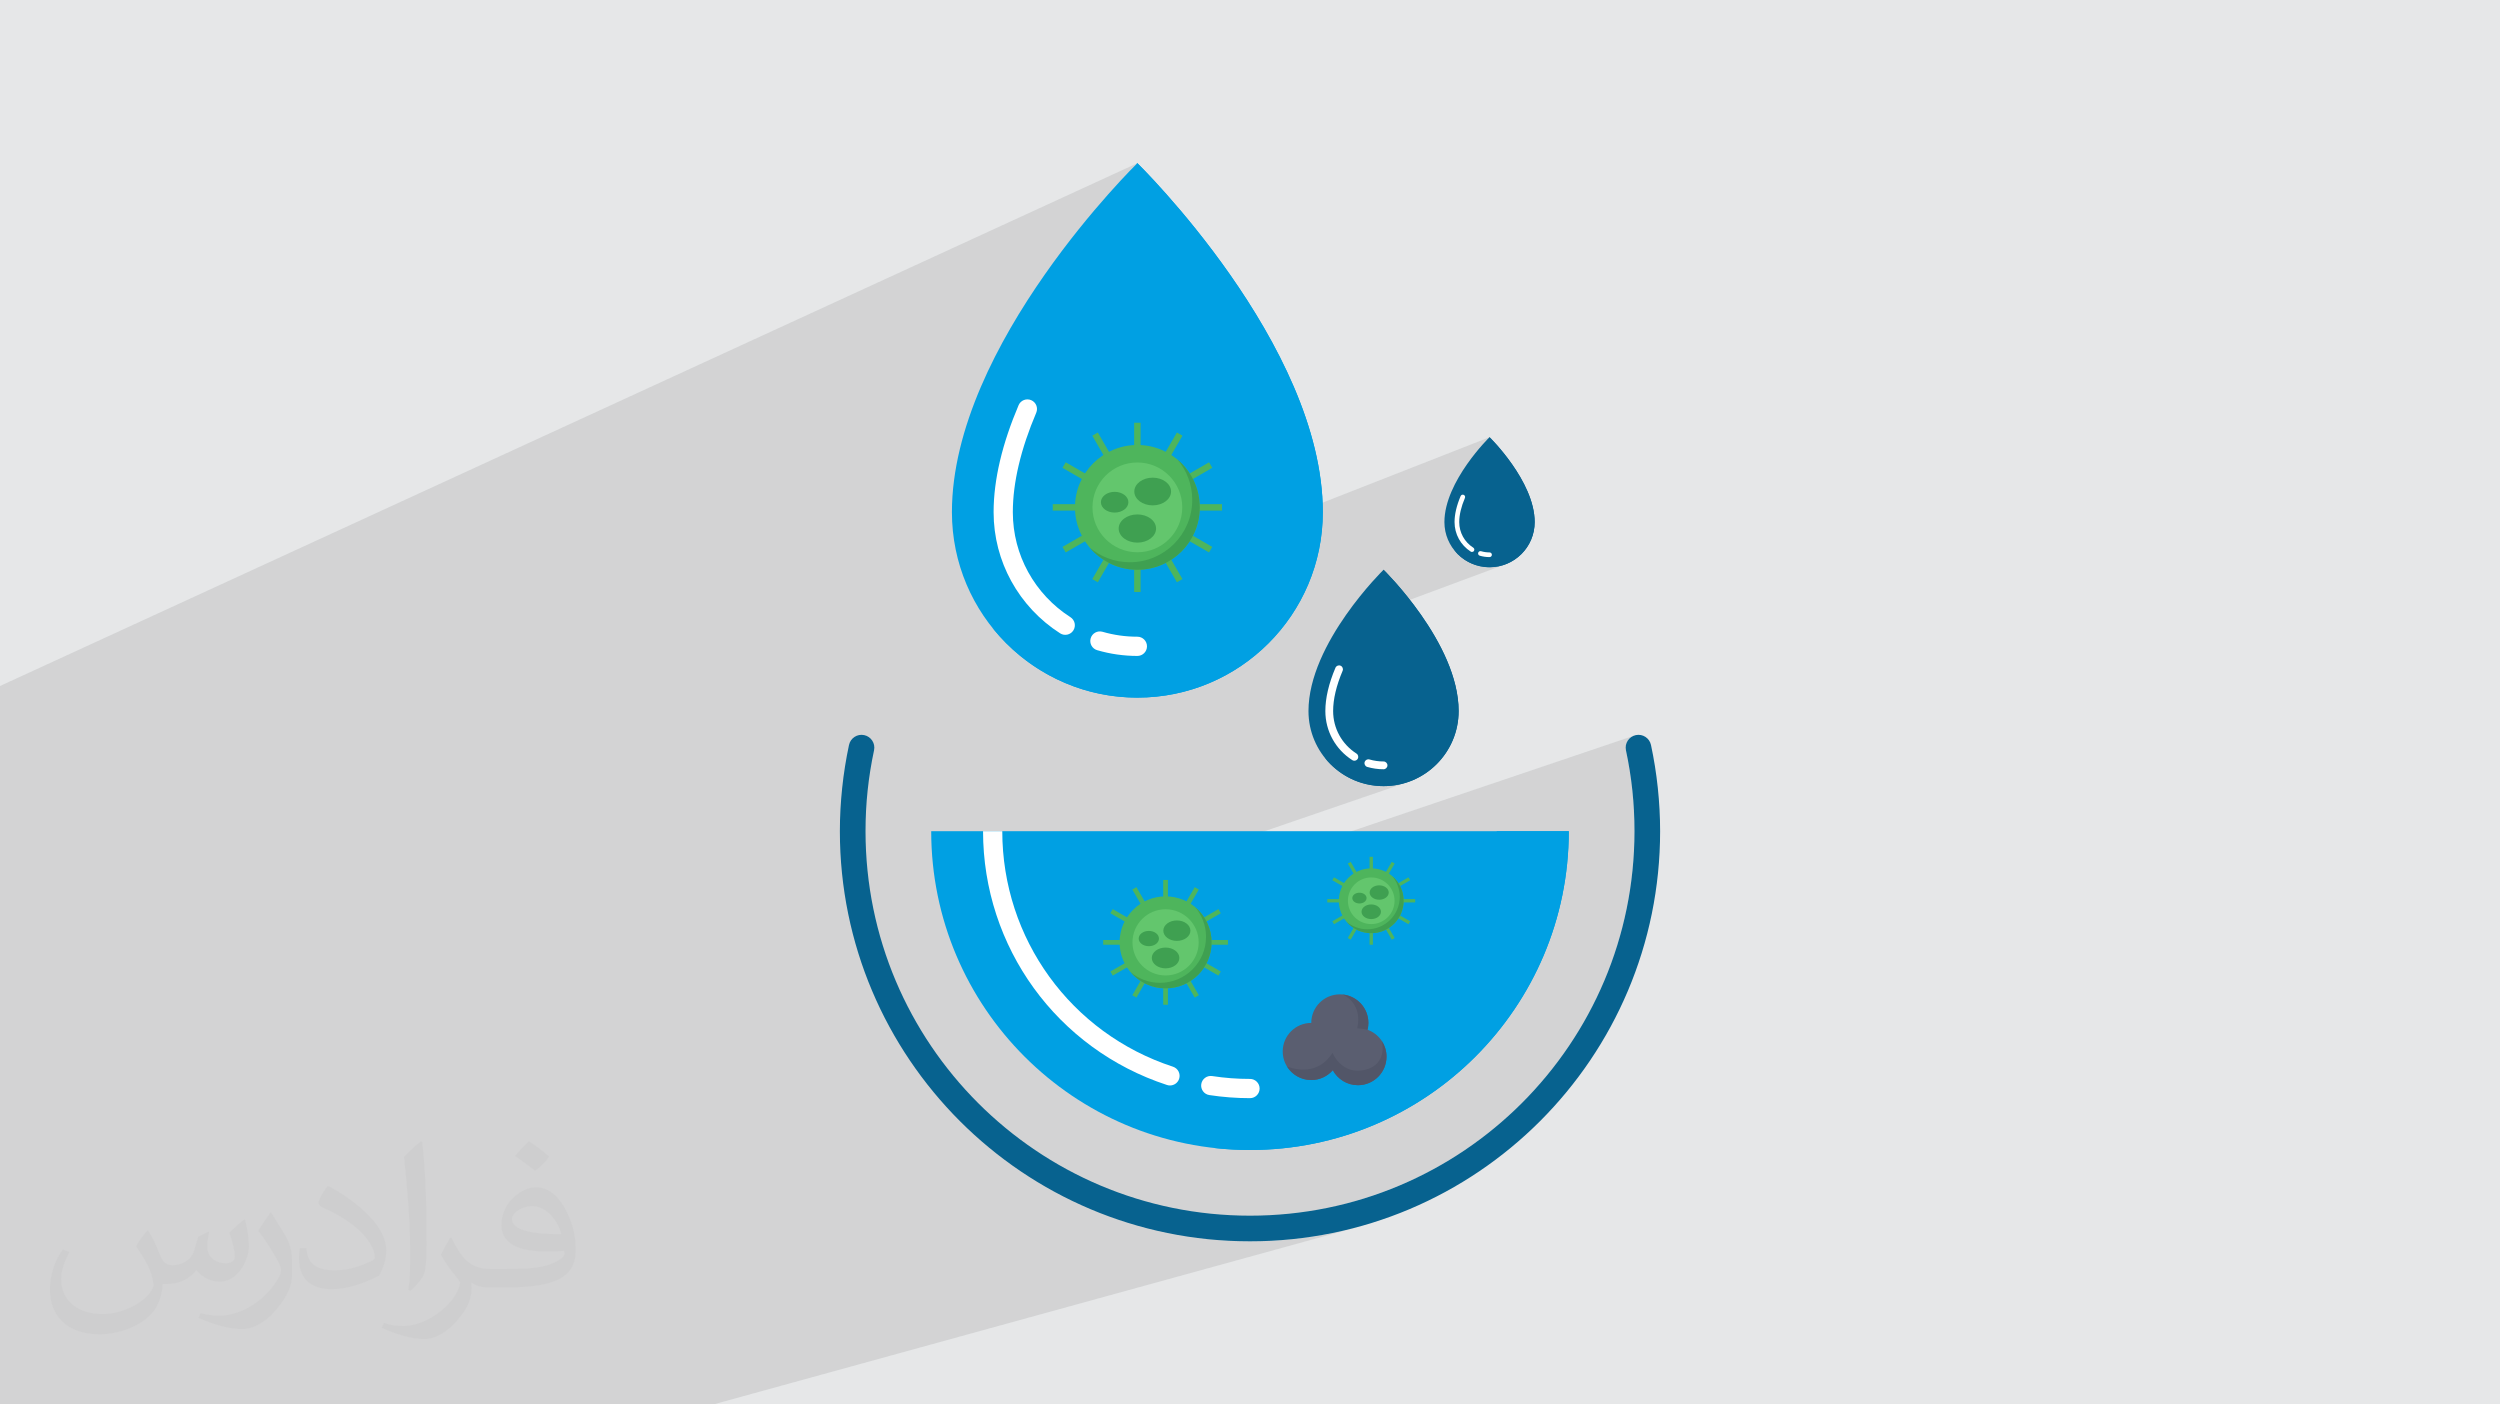 <?xml version="1.0" encoding="UTF-8"?>
<!DOCTYPE svg PUBLIC "-//W3C//DTD SVG 1.1//EN" "http://www.w3.org/Graphics/SVG/1.1/DTD/svg11.dtd">
<!-- Creator: CorelDRAW 2020 (64-Bit) -->
<svg xmlns="http://www.w3.org/2000/svg" xml:space="preserve" width="94.192mm" height="52.917mm" version="1.1" style="shape-rendering:geometricPrecision; text-rendering:geometricPrecision; image-rendering:optimizeQuality; fill-rule:evenodd; clip-rule:evenodd"
viewBox="0 0 9404.92 5283.66"
 xmlns:xlink="http://www.w3.org/1999/xlink"
 xmlns:xodm="http://www.corel.com/coreldraw/odm/2003">
 <defs>
  <style type="text/css">
   <![CDATA[
    .fil0 {fill:#E6E7E8}
    .fil3 {fill:#07628F;fill-rule:nonzero}
    .fil4 {fill:#00A0E3;fill-rule:nonzero}
    .fil8 {fill:#3FA051;fill-rule:nonzero}
    .fil6 {fill:#4EB55C;fill-rule:nonzero}
    .fil10 {fill:#525668;fill-rule:nonzero}
    .fil9 {fill:#5A5E70;fill-rule:nonzero}
    .fil7 {fill:#63C66D;fill-rule:nonzero}
    .fil5 {fill:white;fill-rule:nonzero}
    .fil2 {fill:#373435;fill-opacity:0.031}
    .fil1 {fill:#2B2A29;fill-opacity:0.102}
   ]]>
  </style>
 </defs>
 <g id="Layer_x0020_1">
  <polygon class="fil0" points="-0,0 9404.92,0 9404.92,5283.66 -0,5283.66 "/>
  <polygon class="fil1" points="1780.5,5283.66 1576.05,5283.66 1429.06,5283.66 1344.54,5283.66 1290.07,5283.66 1086.13,5283.66 1086.12,5283.66 1046.86,5283.66 936.42,5283.66 887.72,5283.66 887.71,5283.66 875.65,5283.66 866.99,5283.66 840.14,5283.66 801.65,5283.66 758.54,5283.66 695.55,5283.66 672.52,5283.66 662.4,5283.66 658.56,5283.66 606.15,5283.66 597.64,5283.66 538.34,5283.66 525.73,5283.66 515.85,5283.66 494.43,5283.66 493.02,5283.66 473.35,5283.66 451.09,5283.66 379.93,5283.66 352.62,5283.66 310.04,5283.66 300.64,5283.66 288.91,5283.66 192.06,5283.66 -0,5283.66 -0,5190.49 -0,5187.31 -0,5186.26 -0,5147.04 -0,5141.16 -0,5136.97 -0,5134.02 -0,5133.42 -0,5122.93 -0,5122.54 -0,5118.84 -0,5118.28 -0,5099.91 -0,5094.72 -0,5088.64 -0,5087.89 -0,5077.34 -0,5075.93 -0,5063.19 -0,5055.14 -0,5049.06 -0,5048.95 -0,5042.39 -0,5039.85 -0,5028.63 -0,5028.34 -0,5017.56 -0,5013.7 -0,5009.74 -0,5006.84 -0,5003.61 -0,4990.87 -0,4983.33 -0,4975.62 -0,4974.34 -0,4960.98 -0,4960.41 -0,4959 -0,4946.23 -0,4944.5 -0,4942.01 -0,4939.82 -0,4938.61 -0,4935.71 -0,4923.19 -0,4916.96 -0,4911.06 -0,4898.75 -0,4888.65 -0,4887.54 -0,4869.62 -0,4867.04 -0,4864.3 -0,4861.29 -0,4855.7 -0,4853.78 -0,4845.99 -0,4838.1 -0,4806.29 -0,4801.39 -0,4795.42 -0,4477.13 -0,4455.51 -0,4396.52 -0,4290.03 -0,4254.09 -0,4216.33 -0,4153.33 -0,4131.24 -0,4090.81 -0,4074.94 -0,4070.53 -0,4029.91 -0,4023.84 -0,4005.49 -0,4003.76 -0,3973.82 -0,3967.42 -0,3940.96 -0,3934.81 -0,3910.28 -0,3907.14 -0,3896.91 -0,3890.39 -0,3857.9 -0,3844.96 -0,3839.19 -0,3828.04 -0,3825.04 -0,3816.07 -0,3815.64 -0,3810.63 -0,3807.23 -0,3802.89 -0,3781.82 -0,3773.09 -0,3771.48 -0,3757.61 -0,3747.47 -0,3746.79 -0,3741.08 -0,3727.43 -0,3721.66 -0,3710.31 -0,3698.69 -0,3697.8 -0,3693.36 -0,3684.18 -0,3678.39 -0,3670.86 -0,3655.68 -0,3652.32 -0,3650.11 -0,3649.8 -0,3627.18 -0,3626.08 -0,3618.62 -0,3607.18 -0,3605.83 -0,3585.18 -0,3578.28 -0,3573.73 -0,3562.23 -0,3558.23 -0,3556.67 -0,3554.04 -0,3553.92 -0,3538.33 -0,3528.25 -0,3518.24 -0,3492.81 -0,3492.19 -0,3485.51 -0,3479.77 -0,3471.54 -0,3465.49 -0,3454.87 -0,3450.29 -0,3447.53 -0,3443.16 -0,3427.37 -0,3413.19 -0,3404.96 -0,3379.19 -0,3371.01 -0,3354.33 -0,3353.84 -0,3212.68 -0,3166.76 -0,3161.95 -0,3156.72 -0,2582.23 -0,2580.69 4278.74,613.85 4278.68,613.91 4278.5,614.08 4278.21,614.37 4277.81,614.77 4277.3,615.27 4276.75,615.83 4276.7,615.88 4275.98,616.59 4275.18,617.4 4294.07,638.85 4314.03,661.92 4334.95,686.52 4356.69,712.62 4379.18,740.15 4402.29,769.05 4425.91,799.27 4449.93,830.74 4474.26,863.42 4498.77,897.24 4523.36,932.16 4547.92,968.1 4572.35,1005.02 4596.52,1042.86 4620.35,1081.55 4643.7,1121.05 4666.49,1161.3 4688.58,1202.24 4709.9,1243.82 4730.31,1285.96 4749.71,1328.63 4768,1371.75 4785.07,1415.29 4800.79,1459.17 4815.07,1503.33 4827.8,1547.75 4838.87,1592.33 4848.18,1637.03 4855.61,1681.79 4861.04,1726.57 4864.39,1771.29 4865.52,1815.9 4864.62,1851.8 4861.92,1887.23 4857.49,1922.14 4854.59,1938.35 5603.6,1644.65 5603.59,1644.66 5603.54,1644.71 5603.47,1644.78 5603.37,1644.87 5603.25,1644.99 5603.1,1645.14 5602.93,1645.31 5602.74,1645.51 5612.18,1656.33 5622.57,1668.67 5633.66,1682.41 5645.25,1697.43 5657.14,1713.61 5669.1,1730.86 5680.93,1749.05 5692.41,1768.07 5703.34,1787.83 5713.48,1808.21 5722.66,1829.09 5730.63,1850.36 5737.21,1871.92 5742.17,1893.64 5745.3,1915.44 5746.39,1937.18 5745.51,1954.53 5742.95,1971.39 5738.76,1987.65 5733.05,2003.25 5725.9,2018.09 5717.39,2032.08 5707.63,2045.15 5696.67,2057.21 5684.61,2068.17 5671.54,2077.93 5657.54,2086.44 5642.71,2093.59 5554.25,2126.58 5567.69,2130.04 5571.06,2130.73 5585.3,2132.9 5587.92,2133.13 5603.14,2133.9 5603.6,2133.91 5620.95,2133.04 5620.95,2133.03 5637.81,2130.47 5637.81,2130.46 5654.08,2126.29 5654.08,2126.28 5667.79,2121.27 5669.68,2120.57 5669.68,2120.58 5295.07,2259.74 5303.91,2272.28 5313.86,2286.83 5323.74,2301.78 5333.53,2317.09 5343.17,2332.76 5352.63,2348.75 5361.85,2365.05 5370.8,2381.61 5379.43,2398.45 5387.69,2415.51 5395.54,2432.79 5402.95,2450.24 5409.86,2467.86 5416.22,2485.63 5422,2503.51 5427.16,2521.49 5431.65,2539.54 5435.41,2557.64 5438.42,2575.76 5440.61,2593.88 5441.97,2611.99 5442.43,2630.05 5440.97,2658.92 5436.69,2686.97 5429.73,2714.04 5420.23,2739.99 5408.34,2764.67 5394.19,2787.97 5377.94,2809.71 5359.72,2829.77 5339.66,2848 5317.91,2864.25 5294.62,2878.4 5269.94,2890.29 5243.99,2899.79 5117.59,2943.46 5118.22,2943.69 5122.36,2945.05 5145.55,2951.01 5150.26,2951.98 5174.56,2955.7 5178.53,2956.04 5204.88,2957.37 5233.76,2955.91 5261.8,2951.63 5288.86,2944.67 3826.63,3446.22 3828.86,3452.62 3841.71,3485.25 4275.21,3337.42 4278.74,3343.55 4375.98,3310.42 4393.75,3310.42 4393.75,3360.67 6144.57,2768.42 6136.31,2773.03 6129.23,2779.07 6123.47,2786.31 6119.2,2794.5 6116.55,2803.42 6115.68,2812.84 6116.74,2822.54 6118.71,2831.88 6120.62,2841.25 6122.47,2850.62 6124.26,2860.01 6125.99,2869.42 6127.65,2878.83 6129.26,2888.26 6130.8,2897.7 6132.29,2907.15 6133.7,2916.61 6135.06,2926.09 6136.35,2935.58 6137.59,2945.08 6138.75,2954.59 6139.85,2964.11 6140.89,2973.64 6141.84,2982.96 6142.74,2992.32 6143.57,3001.72 6144.35,3011.14 6145.06,3020.61 6145.72,3030.1 6146.3,3039.64 6146.83,3049.2 6147.3,3058.8 6147.71,3068.43 6148.05,3078.1 6148.33,3087.81 6148.56,3097.54 6148.71,3107.31 6148.81,3117.11 6148.84,3126.95 6148.37,3164.28 6146.96,3201.37 6144.63,3238.23 6141.37,3274.83 6137.22,3311.16 6132.18,3347.21 6126.25,3382.98 6119.46,3418.44 6111.81,3453.59 6103.3,3488.42 6093.97,3522.91 6083.81,3557.05 6072.85,3590.84 6061.07,3624.26 6048.51,3657.3 6035.17,3689.94 6021.07,3722.18 6006.22,3754.02 5990.61,3785.42 5974.28,3816.38 5957.21,3846.9 5939.45,3876.95 5920.98,3906.54 5901.83,3935.63 5882,3964.24 5861.5,3992.35 5840.35,4019.92 5818.56,4046.98 5796.15,4073.5 5773.1,4099.46 5749.46,4124.87 5725.21,4149.7 5700.38,4173.94 5674.98,4197.59 5649.02,4220.63 5622.5,4243.05 5595.44,4264.83 5567.86,4285.98 5539.75,4306.48 5511.15,4326.31 5482.05,4345.46 5452.47,4363.93 5422.41,4381.7 5391.9,4398.76 5360.93,4415.1 5329.53,4430.7 5297.7,4445.56 5265.46,4459.66 5232.81,4473 5199.78,4485.56 5166.36,4497.33 5132.57,4508.29 5098.42,4518.46 4575.65,4664.59 4583.74,4665.31 4623.06,4667.8 4662.63,4669.31 4702.45,4669.81 4742.27,4669.31 4781.84,4667.8 4821.16,4665.31 4860.2,4661.84 4898.95,4657.42 4937.42,4652.04 4975.56,4645.72 5013.39,4638.47 5050.88,4630.3 5088.04,4621.23 5124.83,4611.28 2682.62,5283.66 2492.68,5283.66 2360.95,5283.66 "/>
  <path class="fil2" d="M557.14 4629.28c17.95,27.21 29.6,53.36 40.96,82.43 8.45,16.91 12.93,48.09 52.57,48.09 11.61,0 28.28,-3.42 43.06,-11.61 16.63,-8.73 29.32,-21.94 35.94,-42l15.85 -53.36 38.57 -19.02 2.64 2.64c-5.27,20.09 -6.59,39.36 -6.59,54.43 0,44.63 38.57,61.56 69.22,61.56 17.95,0 34.09,-8.73 34.09,-25.11 0,-21.13 -8.98,-57.06 -20.62,-89.29 17.95,-17.95 35.94,-35.94 56.53,-50.47l3.17 1.6c8.98,38.04 14,75.56 14,100.66 0,24.57 -10.83,51.79 -19.81,69.49 -18.49,34.87 -51.25,62.62 -90.87,62.62 -30.1,0 -63.65,-15.07 -86.66,-43.06l-1.32 0c-21.66,26.96 -55.22,51.25 -108.86,51.25l-16.63 0c-2.64,35.41 -10.29,60.49 -21.94,82.95 -31.95,62.34 -126.81,106.47 -216.1,106.47 -124.17,0 -186.51,-71.59 -186.51,-166.96 0,-58.91 19.27,-113.6 48.88,-152.42l24.29 10.04c-18.49,35.41 -30.91,68.68 -30.91,101.45 0,89.29 72.66,131.83 156.4,131.83 77.68,0 173.83,-49.41 191.28,-106.72 -6.59,-62.62 -30.1,-91.93 -66.04,-148.99 10.83,-19.02 24.83,-38.04 42.28,-58.38l3.17 0 0 0 0 0 -0.02 -0.09zm1432.14 -336.04c26.15,16.39 51.79,35.66 76.87,57.85 -14,19.81 -31.45,37.79 -53.11,53.64 -25.11,-20.34 -50.19,-37.79 -75.84,-56.27 17.42,-19.55 34.62,-38.29 52.04,-55.22l0 0 0 0 0 0 0 0 0 0 0.03 0zm13.47 244.11c-42.28,0 -76.87,27.75 -76.87,48.34 0,44.13 84.53,57.85 185.72,57.31 -12.68,-51.79 -57.06,-105.68 -108.86,-105.68l0.01 0.03zm-94.86 236.19c54.96,0 103.04,-1.6 139.74,-10.83 40.96,-10.29 75.56,-30.91 75.56,-45.17 0,-3.7 0,-8.19 -1.32,-11.89 -22.98,2.11 -49.41,2.11 -72.38,2.11 -74.49,0 -131.55,-16.91 -154.02,-58.66 -5.55,-11.61 -9.51,-24.57 -9.51,-39.36 0,-40.43 17.42,-79.79 48.09,-107 25.61,-22.45 53.89,-36.44 82.67,-36.44 52.04,0 93.51,41.75 122.57,107.54 15.85,35.94 26.68,77.4 26.68,129.72 0,34.87 -9.51,64.19 -31.17,85.85 -40.43,39.11 -114.92,53.89 -229.04,53.89l-51.79 0 0 0 -13.47 0c-28.28,0 -48.62,-5.02 -64.72,-17.42l-2.64 0c0.79,6.59 1.32,12.93 1.32,19.02 0,25.61 -8.45,58.38 -25.61,84.53 -50.72,75.3 -105.68,108.04 -153.24,108.04 -48.09,0 -107,-18.49 -160.11,-42.54l9.51 -18.49c17.17,7.13 40.96,11.89 73.7,11.89 85.85,0 198.66,-82.43 212.66,-163 -3.17,-6.59 -8.98,-15.32 -17.17,-24.57 -25.11,-29.85 -40.96,-54.68 -55.75,-80.83 12.68,-25.11 24.29,-45.17 35.13,-63.4l4.49 -0.53c36.72,74.77 69.99,117.55 144.23,117.55l11.61 0 0 0 53.89 0 0 0 0 0 0 0 0 0 0 0 0.09 0.01zm-371.98 79c6.34,-34.34 6.87,-72.91 6.87,-108.86l0 -53.36c0,-99.6 -12.68,-244.36 -22.98,-338.68 17.95,-19.27 43.06,-42 62.87,-57.31l5.81 1.6c13.47,118.62 16.63,256 16.63,383.06 0,33.3 -1.32,65.79 -4.49,89.55 -1.85,30.1 -19.27,52.83 -56.53,87.7l-8.19 -3.7zm-382.8 -157.19c1.85,46.77 24.83,83.49 105.15,83.49 49.93,0 92.19,-12.93 138.96,-35.13 8.45,-3.7 12.93,-8.73 12.93,-12.93 0,-29.32 -22.45,-68.15 -60.23,-103.55 -36.72,-33.3 -85.34,-62.62 -130.76,-82.18 -15.6,-6.59 -20.62,-13.47 -20.62,-20.09 0,-13.47 17.95,-41.75 32.77,-62.09l5.02 -0.53c52.04,27.21 110.17,67.64 153.24,112.53 39.11,41.47 63.4,83.49 63.4,129.19 0,33.81 -10.29,65.51 -26.96,95.11 -57.06,28.79 -117.83,50.72 -178.06,50.72 -73.17,0 -123.1,-34.34 -123.1,-114.92 0,-8.73 0,-22.19 3.17,-39.64l25.11 0 0 0 0 0 0 0 0 0 0 0 -0.02 0zm-132.37 -132.9l45.45 73.45c16.63,27.21 32.23,56.81 32.23,103.55l0 59.7c0,48.34 -30.91,100.13 -80.83,151.38 -39.11,34.62 -73.7,49.41 -105.68,49.41 -47.55,0 -101.98,-14.79 -164.85,-41.75l7.13 -18.49c19.81,5.27 42.79,9.77 71.06,9.77 90.36,-0.53 182.8,-66.57 225.08,-147.15 5.02,-9.26 6.87,-17.95 6.87,-24.04 0,-9.26 -5.02,-19.55 -8.98,-28.79 -22.98,-43.31 -48.62,-82.95 -76.87,-119.68 14.79,-23.25 29.6,-45.7 45.7,-67.9l3.7 0.53 0 0 0 0 0 0 0 0 0 0 -0.02 0.01z"/>
  <g id="_2379339479024">
   <path class="fil3" d="M3193.95 2802.57c5.51,-26.01 31.08,-42.64 57.09,-37.12 26.02,5.52 42.64,31.08 37.12,57.09 -10.66,49.82 -18.77,100.25 -24.14,151.11 -5.25,49.63 -7.95,100.77 -7.95,153.3 0,399.41 161.89,761.01 423.63,1022.75 261.73,261.73 623.34,423.63 1022.74,423.63 399.42,0 761.02,-161.89 1022.76,-423.63 261.73,-261.74 423.63,-623.35 423.63,-1022.75 0,-52.54 -2.71,-103.67 -7.95,-153.31 -5.37,-50.85 -13.49,-101.29 -24.15,-151.1 -5.52,-26.01 11.1,-51.57 37.12,-57.09 26.01,-5.51 51.57,11.11 57.09,37.12 11.24,52.47 19.85,106.28 25.66,161.28 5.75,54.33 8.71,108.76 8.71,163.1 0,426.04 -172.7,811.76 -451.9,1090.97 -279.21,279.21 -664.93,451.9 -1090.98,451.9 -426.04,0 -811.76,-172.7 -1090.96,-451.9 -279.2,-279.21 -451.9,-664.92 -451.9,-1090.97 0,-54.34 2.96,-108.77 8.7,-163.09 5.81,-55.01 14.43,-108.81 25.66,-161.29z"/>
   <path class="fil4" d="M4702.46 4326.22c662.34,0 1199.26,-536.93 1199.26,-1199.27l-2398.54 0c0,662.35 536.93,1199.27 1199.27,1199.27z"/>
   <path class="fil4" d="M5630.54 3126.95c0,616.5 -465.2,1124.24 -1063.68,1191.61 44.52,5 89.74,7.67 135.6,7.67 662.34,0 1199.26,-536.93 1199.26,-1199.27l-271.19 0z"/>
   <path class="fil4" d="M4278.74 613.85c0,0 697.64,681.34 697.64,1312.9 0,385.3 -312.36,697.63 -697.64,697.63 -385.3,0 -697.64,-312.34 -697.64,-697.63 0,-631.56 697.64,-1312.9 697.64,-1312.9z"/>
   <path class="fil4" d="M4278.74 613.85c0,0 -1.29,1.27 -3.57,3.53 195.61,220.21 590.36,723.41 590.36,1198.52 0,385.29 -312.34,697.64 -697.62,697.64 -164.41,0 -315.42,-57.01 -434.66,-152.14 127.83,160.21 324.61,262.98 545.5,262.98 385.29,0 697.64,-312.34 697.64,-697.63 0,-631.56 -697.64,-1312.9 -697.64,-1312.9z"/>
   <path class="fil5" d="M4026.92 2321.82c16.77,10.69 21.71,32.97 11.02,49.74 -10.69,16.78 -32.97,21.72 -49.75,11.02 -76.63,-49.02 -140.1,-116.67 -183.88,-196.44 -42.34,-77.14 -66.42,-165.56 -66.42,-259.4 0,-62.63 8.55,-127.06 23.79,-192.11 16.36,-69.75 40.54,-140.34 70.19,-210.21 7.8,-18.34 29.01,-26.89 47.34,-19.08 18.34,7.81 26.89,29.01 19.08,47.35 -27.98,65.94 -50.8,132.54 -66.23,198.34 -13.98,59.63 -21.82,118.57 -21.82,175.71 0,81.43 20.82,157.99 57.38,224.63 38.07,69.37 93.06,128.08 159.29,170.44z"/>
   <path class="fil5" d="M4278.74 2395.24c19.98,0 36.19,16.21 36.19,36.19 0,19.99 -16.21,36.19 -36.19,36.19 -25.62,0 -51.17,-1.86 -76.47,-5.46 -25.19,-3.57 -50.12,-9.02 -74.61,-16.15 -19.13,-5.54 -30.13,-25.54 -24.59,-44.66 5.53,-19.13 25.53,-30.13 44.66,-24.6 20.73,6.05 42.34,10.72 64.71,13.9 21.35,3.04 43.47,4.6 66.3,4.6z"/>
   <path class="fil3" d="M5204.88 2143.42c0,0 282.43,275.83 282.43,531.53 0,155.97 -126.45,282.43 -282.43,282.43 -155.99,0 -282.43,-126.46 -282.43,-282.43 0,-255.69 282.43,-531.53 282.43,-531.53z"/>
   <path class="fil3" d="M5204.88 2143.42c0,0 -0.53,0.52 -1.45,1.44 79.19,89.15 239,292.86 239,485.2 0,155.99 -126.44,282.44 -282.43,282.44 -66.56,0 -127.7,-23.09 -175.95,-61.6 51.75,64.86 131.41,106.48 220.84,106.48 155.98,0 282.43,-126.46 282.43,-282.43 0,-255.69 -282.43,-531.53 -282.43,-531.53z"/>
   <path class="fil5" d="M5095.08 2861.83c-2.71,0 -5.44,-0.75 -7.88,-2.31 -63.42,-40.57 -101.28,-109.57 -101.28,-184.59 0,-48.65 12.78,-103.45 38.01,-162.88 3.17,-7.44 11.75,-10.9 19.21,-7.76 7.44,3.17 10.91,11.76 7.75,19.22 -23.68,55.78 -35.69,106.73 -35.69,151.42 0,64.97 32.82,124.76 87.78,159.9 6.82,4.37 8.81,13.43 4.44,20.24 -2.81,4.36 -7.52,6.76 -12.35,6.76z"/>
   <path class="fil5" d="M5204.88 2893.9c-20.8,0 -41.39,-2.94 -61.2,-8.71 -7.77,-2.26 -12.23,-10.39 -9.96,-18.16 2.27,-7.76 10.38,-12.24 18.15,-9.96 17.16,5.01 34.99,7.54 53.01,7.54 8.09,0 14.65,6.56 14.65,14.64 0,8.1 -6.56,14.66 -14.65,14.66z"/>
   <path class="fil3" d="M5603.6 1644.65c0,0 169.77,165.81 169.77,319.49 0,93.78 -76.01,169.78 -169.77,169.78 -93.76,0 -169.77,-76 -169.77,-169.78 0,-153.68 169.77,-319.49 169.77,-319.49z"/>
   <path class="fil3" d="M5603.6 1644.65c0,0 -0.32,0.31 -0.87,0.85 47.6,53.6 143.66,176.05 143.66,291.68 0,93.75 -76,169.75 -169.77,169.75 -40.01,0 -76.75,-13.87 -105.77,-37.02 31.1,38.99 78.99,64 132.75,64 93.76,0 169.77,-76 169.77,-169.77 0,-153.69 -169.77,-319.49 -169.77,-319.49z"/>
   <path class="fil5" d="M5537.6 2076.49c-1.63,0 -3.28,-0.45 -4.74,-1.39 -38.12,-24.38 -60.88,-65.86 -60.88,-110.96 0,-29.23 7.69,-62.18 22.86,-97.9 1.9,-4.47 7.06,-6.56 11.55,-4.66 4.47,1.9 6.56,7.07 4.65,11.55 -14.24,33.52 -21.45,64.15 -21.45,91.01 0,39.07 19.72,75 52.75,96.12 4.1,2.62 5.3,8.07 2.69,12.16 -1.69,2.63 -4.52,4.06 -7.43,4.06z"/>
   <path class="fil5" d="M5603.6 2095.77c-12.49,0 -24.87,-1.77 -36.78,-5.24 -4.67,-1.36 -7.35,-6.24 -6,-10.91 1.37,-4.66 6.25,-7.36 10.92,-5.99 10.32,3 21.03,4.53 31.86,4.53 4.86,0 8.81,3.94 8.81,8.81 0,4.85 -3.94,8.81 -8.81,8.81z"/>
   <path class="fil5" d="M4390.2 4081.7c3.73,1.23 7.52,1.8 11.24,1.8 15.23,0 29.4,-9.69 34.39,-24.96 6.2,-18.98 -4.16,-39.41 -23.15,-45.62 -384.06,-125.54 -642.12,-481.58 -642.12,-885.97l-72.36 0c0,435.78 278.1,819.46 692,954.75z"/>
   <path class="fil5" d="M4702.45 4058.84c19.99,0 36.19,16.2 36.19,36.19 0,19.98 -16.2,36.19 -36.19,36.19 -25.47,0 -51.12,-1 -76.86,-2.95 -25.85,-1.96 -51.24,-4.86 -76.11,-8.67 -19.75,-2.97 -33.35,-21.38 -30.39,-41.13 2.97,-19.74 21.39,-33.35 41.13,-30.38 23.5,3.59 47.11,6.31 70.75,8.1 23.22,1.76 47.07,2.66 71.49,2.66z"/>
   <path class="fil6" d="M4513.44 1908.71c0,129.62 -105.08,234.7 -234.7,234.7 -129.62,0 -234.69,-105.08 -234.69,-234.7 0,-129.62 105.07,-234.7 234.69,-234.7 129.62,0 234.7,105.08 234.7,234.7z"/>
   <path class="fil7" d="M4447.62 1908.71c0,93.26 -75.62,168.86 -168.87,168.86 -93.28,0 -168.87,-75.61 -168.87,-168.86 0,-93.26 75.6,-168.87 168.87,-168.87 93.26,0 168.87,75.62 168.87,168.87z"/>
   <path class="fil8" d="M4349.07 1988.3c0,29.31 -31.49,53.05 -70.33,53.05 -38.83,0 -70.31,-23.74 -70.31,-53.05 0,-29.31 31.48,-53.06 70.31,-53.06 38.84,0 70.33,23.75 70.33,53.06z"/>
   <path class="fil8" d="M4244.97 1889.28c0,21.54 -23.14,39.02 -51.71,39.02 -28.56,0 -51.7,-17.48 -51.7,-39.02 0,-21.54 23.14,-39.01 51.7,-39.01 28.57,0 51.71,17.47 51.71,39.01z"/>
   <path class="fil8" d="M4405.48 1849.05c0,28.81 -30.94,52.15 -69.12,52.15 -38.17,0 -69.11,-23.34 -69.11,-52.15 0,-28.8 30.93,-52.15 69.11,-52.15 38.17,0 69.12,23.35 69.12,52.15z"/>
   <polygon class="fil6" points="4266.68,1696.47 4266.68,1590.35 4290.8,1590.35 4290.8,1696.47 "/>
   <polygon class="fil6" points="4266.68,2227.06 4266.68,2120.95 4290.8,2120.95 4290.8,2227.06 "/>
   <polygon class="fil6" points="4490.97,1896.65 4597.1,1896.65 4597.1,1920.77 4490.97,1920.77 "/>
   <polygon class="fil6" points="3960.38,1896.65 4066.5,1896.65 4066.5,1920.77 3960.38,1920.77 "/>
   <polygon class="fil6" points="4162.21,1730.9 4109.16,1638.99 4129.99,1627.03 4183.03,1718.93 "/>
   <polygon class="fil6" points="4427.5,2190.4 4374.45,2098.49 4395.28,2086.53 4448.33,2178.43 "/>
   <polygon class="fil6" points="4456.55,1792.18 4548.45,1739.12 4560.43,1759.95 4468.51,1813 "/>
   <polygon class="fil6" points="3997,2057.48 4088.9,2004.42 4100.96,2025.24 4009.06,2078.3 "/>
   <polygon class="fil6" points="4088.95,1813 3997.05,1759.95 4009.02,1739.12 4100.92,1792.18 "/>
   <polygon class="fil6" points="4548.4,2078.3 4456.51,2025.24 4468.57,2004.42 4560.47,2057.48 "/>
   <polygon class="fil6" points="4374.44,1718.89 4427.5,1626.98 4448.33,1639.04 4395.27,1730.95 "/>
   <polygon class="fil6" points="4109.15,2178.43 4162.21,2086.53 4183.03,2098.49 4129.98,2190.4 "/>
   <path class="fil8" d="M4429.87 1729.27c34.45,40.85 55.28,93.53 55.28,151.14 0,129.62 -105.09,234.7 -234.71,234.7 -57.59,0 -110.29,-20.84 -151.12,-55.28 43.05,51.07 107.41,83.57 179.43,83.57 129.61,0 234.69,-105.08 234.69,-234.71 0,-72.01 -32.5,-136.37 -83.56,-179.43z"/>
   <path class="fil6" d="M4557.89 3545.12c0,95.57 -77.46,173.03 -173.03,173.03 -95.57,0 -173.03,-77.46 -173.03,-173.03 0,-95.57 77.46,-173.03 173.03,-173.03 95.57,0 173.03,77.46 173.03,173.03z"/>
   <path class="fil7" d="M4509.36 3545.12c0,68.76 -55.75,124.49 -124.5,124.49 -68.76,0 -124.5,-55.74 -124.5,-124.49 0,-68.76 55.75,-124.5 124.5,-124.5 68.76,0 124.5,55.75 124.5,124.5z"/>
   <path class="fil8" d="M4436.7 3603.79c0,21.61 -23.21,39.11 -51.85,39.11 -28.63,0 -51.84,-17.5 -51.84,-39.11 0,-21.6 23.21,-39.11 51.84,-39.11 28.64,0 51.85,17.51 51.85,39.11z"/>
   <path class="fil8" d="M4359.96 3530.8c0,15.88 -17.06,28.76 -38.12,28.76 -21.05,0 -38.11,-12.88 -38.11,-28.76 0,-15.89 17.06,-28.77 38.11,-28.77 21.06,0 38.12,12.88 38.12,28.77z"/>
   <path class="fil8" d="M4478.3 3501.14c0,21.23 -22.83,38.45 -50.96,38.45 -28.14,0 -50.95,-17.22 -50.95,-38.45 0,-21.23 22.82,-38.45 50.95,-38.45 28.14,0 50.96,17.22 50.96,38.45z"/>
   <polygon class="fil6" points="4393.75,3388.65 4375.98,3388.65 4375.98,3310.42 4393.75,3310.42 "/>
   <polygon class="fil6" points="4393.75,3779.83 4375.98,3779.83 4375.98,3701.6 4393.75,3701.6 "/>
   <polygon class="fil6" points="4619.56,3554.01 4541.31,3554.01 4541.31,3536.24 4619.56,3536.24 "/>
   <polygon class="fil6" points="4228.39,3554.01 4150.16,3554.01 4150.16,3536.24 4228.39,3536.24 "/>
   <polygon class="fil6" points="4298.92,3414.06 4259.81,3346.3 4275.21,3337.42 4314.32,3405.17 "/>
   <polygon class="fil6" points="4494.51,3752.83 4455.39,3685.07 4470.8,3676.18 4509.91,3743.94 "/>
   <polygon class="fil6" points="4524.81,3474.59 4515.92,3459.19 4583.67,3420.07 4592.57,3435.48 "/>
   <polygon class="fil6" points="4186.04,3670.17 4177.16,3654.78 4244.91,3615.66 4253.8,3631.06 "/>
   <polygon class="fil6" points="4244.9,3474.59 4177.15,3435.48 4186.04,3420.07 4253.79,3459.19 "/>
   <polygon class="fil6" points="4583.67,3670.17 4515.91,3631.06 4524.8,3615.66 4592.56,3654.78 "/>
   <polygon class="fil6" points="4470.79,3414.06 4455.39,3405.17 4494.51,3337.42 4509.9,3346.3 "/>
   <polygon class="fil6" points="4275.21,3752.83 4259.8,3743.94 4298.92,3676.18 4314.32,3685.07 "/>
   <path class="fil8" d="M4496.28 3412.83c25.38,30.11 40.75,68.97 40.75,111.43 0,95.57 -77.46,173.03 -173.03,173.03 -42.49,0 -81.32,-15.36 -111.43,-40.74 31.74,37.63 79.19,61.6 132.28,61.6 95.57,0 173.04,-77.47 173.04,-173.03 0,-53.1 -23.97,-100.55 -61.61,-132.29z"/>
   <path class="fil6" d="M5280.47 3388.65c0,67.34 -54.59,121.92 -121.92,121.92 -67.33,0 -121.92,-54.58 -121.92,-121.92 0,-67.33 54.59,-121.91 121.92,-121.91 67.33,0 121.92,54.58 121.92,121.91z"/>
   <path class="fil7" d="M5246.27 3388.65c0,48.45 -39.27,87.72 -87.72,87.72 -48.45,0 -87.72,-39.27 -87.72,-87.72 0,-48.45 39.27,-87.71 87.72,-87.71 48.45,0 87.72,39.26 87.72,87.71z"/>
   <path class="fil8" d="M5195.07 3430c0,15.22 -16.36,27.56 -36.52,27.56 -20.17,0 -36.52,-12.34 -36.52,-27.56 0,-15.22 16.36,-27.56 36.52,-27.56 20.17,0 36.52,12.34 36.52,27.56z"/>
   <path class="fil8" d="M5141.01 3378.57c0,11.19 -12.02,20.26 -26.86,20.26 -14.83,0 -26.85,-9.07 -26.85,-20.26 0,-11.19 12.02,-20.26 26.85,-20.26 14.84,0 26.86,9.07 26.86,20.26z"/>
   <path class="fil8" d="M5224.38 3357.67c0,14.96 -16.08,27.09 -35.9,27.09 -19.83,0 -35.9,-12.13 -35.9,-27.09 0,-14.96 16.07,-27.09 35.9,-27.09 19.82,0 35.9,12.13 35.9,27.09z"/>
   <polygon class="fil6" points="5164.82,3278.42 5152.29,3278.42 5152.29,3223.3 5164.82,3223.3 "/>
   <polygon class="fil6" points="5164.82,3554.01 5152.29,3554.01 5152.29,3498.89 5164.82,3498.89 "/>
   <polygon class="fil6" points="5323.92,3394.92 5268.8,3394.92 5268.8,3382.39 5323.92,3382.39 "/>
   <polygon class="fil6" points="5048.32,3394.92 4993.2,3394.92 4993.2,3382.39 5048.32,3382.39 "/>
   <polygon class="fil6" points="5098,3296.32 5070.44,3248.58 5081.3,3242.32 5108.86,3290.06 "/>
   <polygon class="fil6" points="5235.8,3535 5208.25,3487.26 5219.1,3481 5246.66,3528.74 "/>
   <polygon class="fil6" points="5257.15,3338.97 5250.89,3328.11 5298.63,3300.55 5304.89,3311.41 "/>
   <polygon class="fil6" points="5018.47,3476.76 5012.22,3465.9 5059.95,3438.34 5066.21,3449.2 "/>
   <polygon class="fil6" points="5059.95,3338.97 5012.21,3311.41 5018.47,3300.55 5066.21,3328.11 "/>
   <polygon class="fil6" points="5298.63,3476.76 5250.89,3449.2 5257.15,3438.34 5304.89,3465.9 "/>
   <polygon class="fil6" points="5219.1,3296.32 5208.25,3290.06 5235.8,3242.32 5246.66,3248.58 "/>
   <polygon class="fil6" points="5081.3,3535 5070.44,3528.74 5098,3481 5108.86,3487.26 "/>
   <path class="fil8" d="M5237.05 3295.45c17.89,21.22 28.72,48.58 28.72,78.5 0,67.33 -54.59,121.92 -121.92,121.92 -29.92,0 -57.29,-10.81 -78.5,-28.72 22.36,26.53 55.79,43.41 93.2,43.41 67.34,0 121.91,-54.58 121.91,-121.92 0,-37.4 -16.88,-70.84 -43.4,-93.2z"/>
   <path class="fil9" d="M5144.59 3873.9c2.04,-8.26 3.24,-16.85 3.24,-25.74 0,-59.34 -48.1,-107.45 -107.44,-107.45 -59.34,0 -107.45,48.11 -107.45,107.45 -59.33,0 -107.43,48.1 -107.43,107.43 0,59.34 48.1,107.45 107.43,107.45 32.37,0 61.33,-14.39 81.03,-37.02 18.16,33.61 53.7,56.44 94.59,56.44 59.34,0 107.44,-48.1 107.44,-107.44 0,-46.67 -29.81,-86.28 -71.4,-101.12z"/>
   <path class="fil10" d="M5134.9 4024.79c-87.24,21.03 -122.12,-64.04 -122.12,-64.04 -62.41,98.61 -167.64,52.45 -171.47,50.72 18.88,30.88 52.8,51.56 91.64,51.56 32.37,0 61.33,-14.38 81.02,-37.02 18.16,33.61 53.7,56.45 94.58,56.45 59.34,0 107.45,-48.11 107.45,-107.45 0,-21.56 -6.43,-41.56 -17.36,-58.36 0.74,2.33 22.31,87.39 -63.73,108.14z"/>
   <path class="fil10" d="M5144.59 3873.9c2.04,-8.26 3.24,-16.85 3.24,-25.74 0,-55.94 -42.76,-101.86 -97.36,-106.94 0.85,0.35 77.25,30.83 55.35,127.34 0,0 19.93,0.93 38.78,5.34z"/>
  </g>
 </g>
</svg>
